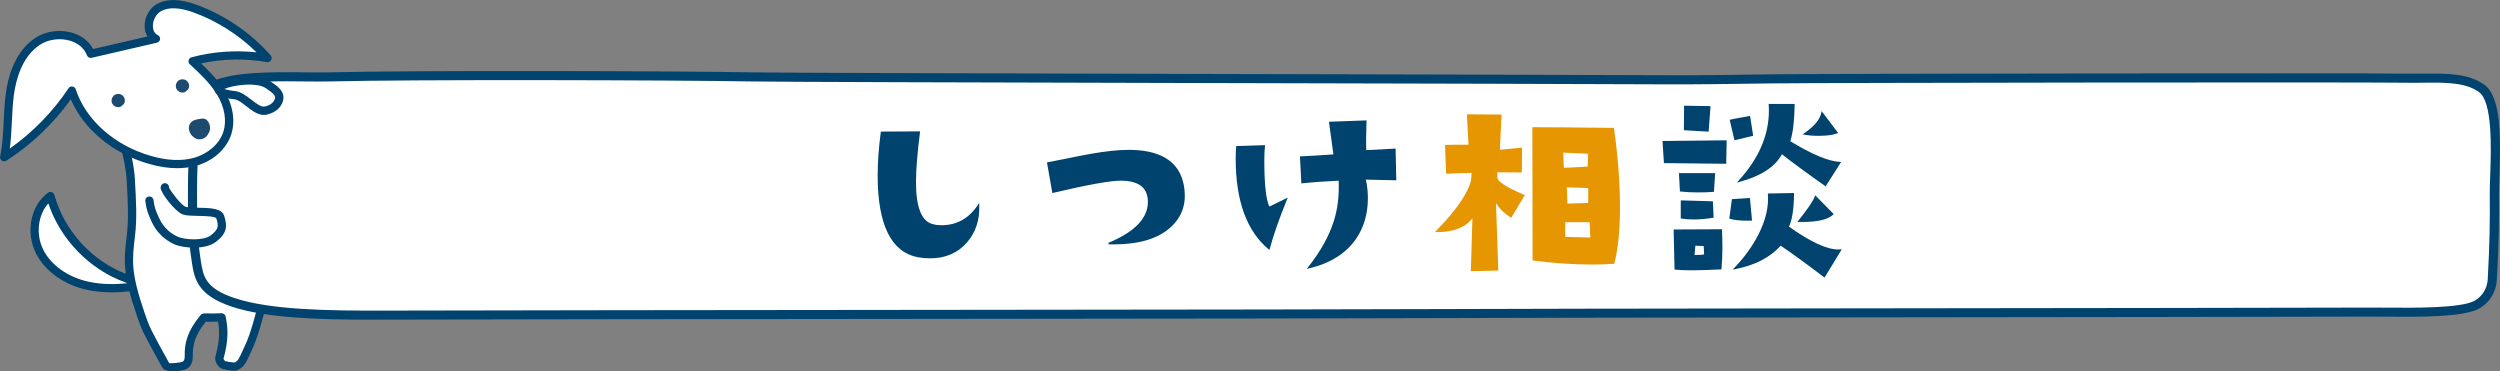 <?xml version="1.0" encoding="utf-8"?>
<!-- Generator: Adobe Illustrator 25.3.1, SVG Export Plug-In . SVG Version: 6.00 Build 0)  -->
<svg version="1.1" xmlns="http://www.w3.org/2000/svg" xmlns:xlink="http://www.w3.org/1999/xlink" x="0px" y="0px"
	 viewBox="0 0 330 49" style="enable-background:new 0 0 330 49;" xml:space="preserve">
<rect x="0" y="0" width="330" height="49" fill="#808080" stroke="none"/>
<style type="text/css">
	.st0{fill:#00436F;}
	.st1{fill:#FFFFFF;}
	.st2{fill:#1D4A6F;}
	.st3{fill:none;}
	.st4{fill:#FFEC00;}
	.st5{fill:#FFF100;}
	.st6{clip-path:url(#SVGID_2_);}
	.st7{clip-path:url(#SVGID_4_);}
	.st8{fill:#1C4A6F;}
	.st9{fill:#E59600;}
</style>
<g id="レイヤー_1">
	<g>
		<g>
			<path class="st1" d="M16.64,36.74C11.84,34.98,8,30.8,6.65,25.88c-2.18,1.61-2.64,4.91-1.42,7.33c1.21,2.42,3.76,3.97,6.41,4.53
				c2.65,0.57,5.41,0.27,8.07-0.22C19.46,37.92,18.99,37.61,16.64,36.74"/>
			<path class="st0" d="M14.77,38.59c-1.07,0-2.15-0.09-3.23-0.32c-3.06-0.65-5.6-2.46-6.79-4.82c-1.41-2.8-0.71-6.31,1.58-8.01
				c0.14-0.11,0.33-0.13,0.5-0.08c0.17,0.06,0.3,0.2,0.35,0.37c1.31,4.76,5,8.79,9.65,10.5l0,0c0.5,0.18,0.91,0.34,1.26,0.47
				c0.4,0.15,0.77,0.29,1.02,0.37c0.18-0.03,0.35-0.06,0.52-0.09c0.21-0.03,0.43,0.05,0.55,0.23c0.12,0.18,0.12,0.41,0.01,0.59
				c-0.26,0.41-0.59,0.49-1.11,0.37C17.72,38.41,16.26,38.59,14.77,38.59z M6.38,26.85c-1.37,1.51-1.69,4.08-0.67,6.11
				c1.04,2.07,3.3,3.66,6.04,4.24c1.7,0.36,3.44,0.35,5.08,0.19c-0.12-0.05-0.26-0.1-0.39-0.15l0,0
				C11.76,35.52,7.97,31.58,6.38,26.85z"/>
			<path class="st1" d="M35.09,31.46c0.9,4.11,0.76,4.48,0.23,6.09c-0.49,1.68-1.48,6.19-2.49,8.29c-0.61,1.25-0.85,2.31-1.84,2.55
				c-0.17,0.04-1.44-0.17-1.61-0.3c-0.2-0.15-0.46-0.64-0.4-0.88c0.71-2.56,0.54-3.98,0.27-5.33c-0.28,0.06-2.33,0.03-2.33,0.03
				c-1.71,2.07-2.02,3.54-1.99,5.12c0.02,0.75-0.31,1.05-0.53,1.17c-0.44,0.24-2.28,0.43-2.53-0.01c-2.6-4.71-2.6-4.71-3.28-6.71
				c-1.87-5.43-1.7-7.04-1.3-10.4c0.27-2.23,0.16-4.31-0.01-7.31c-0.27-4.7-2.54-7.39,1.04-5.38c5.11-0.44,1-1.35,6.13-1.18
				C23.97,19.24,26.48,18.08,35.09,31.46"/>
			<path class="st0" d="M22.87,49c-0.32,0-0.62-0.03-0.85-0.09c-0.3-0.09-0.51-0.24-0.63-0.45c-2.62-4.75-2.62-4.75-3.32-6.79
				c-1.93-5.6-1.73-7.29-1.33-10.64c0.25-2.13,0.16-4.13-0.02-7.22c-0.09-1.57-0.42-2.94-0.66-3.93c-0.31-1.31-0.5-2.1,0.05-2.52
				c0.49-0.37,1.2-0.12,2.3,0.49c2.12-0.2,2.37-0.46,2.52-0.62c0.45-0.47,0.87-0.64,3.5-0.55c0.16,0.01,0.31,0.08,0.41,0.21
				c0.1,0.13,0.14,0.29,0.1,0.45c-0.11,0.5-0.06,0.59,0.99,1.59c1.45,1.39,4.48,4.29,9.6,12.25c0.03,0.05,0.06,0.11,0.07,0.18
				c0.89,4.07,0.8,4.58,0.23,6.32c-0.13,0.45-0.29,1.05-0.46,1.74c-0.55,2.13-1.29,5.04-2.08,6.67c-0.12,0.24-0.22,0.48-0.32,0.7
				c-0.42,0.97-0.83,1.88-1.88,2.14c-0.3,0.07-1.75-0.15-2.07-0.4c-0.29-0.22-0.74-0.91-0.59-1.45c0.61-2.19,0.55-3.49,0.35-4.62
				c-0.47,0.01-1.12,0.01-1.63,0.01c-1.45,1.83-1.73,3.11-1.7,4.56c0.02,1.04-0.5,1.49-0.81,1.66C24.32,48.87,23.55,49,22.87,49z
				 M16.86,18.3c0.03,0.3,0.15,0.84,0.27,1.32c0.25,1.04,0.59,2.46,0.68,4.12c0.16,2.84,0.29,5.08,0.01,7.41
				c-0.39,3.29-0.57,4.79,1.27,10.16c0.67,1.95,0.67,1.95,3.24,6.62c0.19,0.06,1.49-0.04,1.79-0.2c0.18-0.1,0.26-0.33,0.26-0.69
				c-0.04-1.7,0.31-3.29,2.11-5.47c0.11-0.13,0.28-0.18,0.43-0.2c0.92,0.01,2.04,0.01,2.22-0.02c0.28-0.05,0.58,0.14,0.64,0.42
				c0.27,1.33,0.48,2.86-0.28,5.59c0.02,0.02,0.14,0.25,0.21,0.31c0.12,0.04,1.02,0.19,1.21,0.19c0.45-0.12,0.68-0.6,1.08-1.51
				c0.1-0.24,0.21-0.48,0.34-0.74c0.74-1.52,1.47-4.38,2-6.46c0.18-0.7,0.34-1.31,0.46-1.74c0.5-1.54,0.62-1.9-0.22-5.73
				c-5.02-7.79-7.96-10.61-9.38-11.97c-0.84-0.8-1.32-1.26-1.36-1.97c-1.85-0.03-1.99,0.11-2.11,0.23
				c-0.39,0.41-0.89,0.75-3.38,0.96c-0.11,0.01-0.22-0.01-0.31-0.07C17.39,18.5,17.04,18.36,16.86,18.3z"/>
			<path class="st1" d="M219.24,10.52c9.76,0.06,88.31-0.37,98.06-0.21c4.2,0.07,7.82-0.4,10.27,1.33c2.6,1.84,1.66,10.45,1.7,14.14
				c0.03,3.37-0.02,6.47-0.27,11.14c-0.07,1.18-0.71,2.57-2.09,3.31c-2.3,1.23-10.24,0.94-13.93,0.95
				c-42.89,0.13-219.49,0.26-262.37,0.4c-7.06,0.02-15-0.07-19.86-1.7c-4.18-1.41-4.47-3.28-4.79-5.22
				c-0.37-2.27-0.51-4.24-0.51-6.4c0-1.38-0.41-15.02,2.27-16.68c3.18-1.98,11.62-1.33,15.85-1.44
				C61.86,9.67,184.85,10.31,219.24,10.52"/>
			<path class="st0" d="M49.22,42.2c-7.03,0-14.1-0.2-18.68-1.74c-4.51-1.52-4.87-3.72-5.19-5.67c-0.36-2.21-0.52-4.22-0.52-6.53
				l-0.01-0.51c-0.14-10.07,0.7-15.52,2.56-16.67c2.64-1.64,8.34-1.58,12.91-1.53c1.21,0.01,2.33,0.02,3.24,0
				c10.66-0.28,46.3-0.18,55.62,0c7,0.13,105.7,0.29,120.08,0.38l0,0c4.37,0.03,9.34-0.04,14.6-0.12
				c6.29-0.09,78.08-0.18,83.47-0.09c0.83,0.01,1.65,0.01,2.43,0c3.25-0.03,6.05-0.06,8.18,1.45c2.35,1.67,2.16,7.4,2.01,12
				c-0.03,1-0.06,1.91-0.06,2.62c0.03,3.16,0,6.27-0.28,11.18c-0.07,1.25-0.74,2.91-2.41,3.8c-2.08,1.11-7.96,1.07-12.25,1.03
				c-0.73-0.01-1.4-0.01-1.96-0.01c-21.49,0.07-115.32,0.13-123.89,0.2c-8.53,0.07-117.09,0.13-138.48,0.2
				C50.14,42.2,49.68,42.2,49.22,42.2z M37.91,10.73c-3.76,0-7.97,0.17-9.89,1.37c-0.66,0.41-2.17,2.75-2,15.64l0.01,0.53
				c0,2.24,0.16,4.19,0.5,6.31c0.31,1.87,0.57,3.47,4.39,4.75c4.7,1.58,12.3,1.69,19.66,1.67c21.39-0.07,129.95-0.13,138.48-0.2
				c8.57-0.07,102.4-0.13,123.9-0.2c0.57,0,1.24,0,1.97,0.01c3.69,0.03,9.87,0.08,11.67-0.89c1.23-0.66,1.73-1.89,1.78-2.82
				c0.27-4.87,0.3-7.96,0.27-11.1c-0.01-0.73,0.02-1.65,0.06-2.67c0.12-3.62,0.32-9.69-1.5-10.99c-1.8-1.28-4.43-1.26-7.47-1.22
				c-0.79,0.01-1.62,0.02-2.46,0c-5.37-0.09-77.15,0-83.43,0.09c-5.26,0.07-10.24,0.15-14.62,0.12
				c-14.39-0.09-113.09-0.25-120.09-0.38c-9.63-0.18-44.93-0.28-55.57,0c-0.93,0.02-2.05,0.01-3.28,0
				C39.53,10.74,38.73,10.73,37.91,10.73z"/>
			<path class="st1" d="M9.49,11.95c-2.33,3.51-5.4,6.53-8.95,8.81c0.56-2.69,0.38-5.48,0.74-8.21c0.35-2.73,1.39-5.58,3.69-7.09
				c2.3-1.52,6.04-0.93,7,1.65c2.87-0.66,5.74-1.33,8.61-1.99c-1.51-0.75-1.09-3.28,0.38-4.1c1.47-0.82,3.32-0.42,4.91,0.17
				c3.62,1.35,6.89,3.6,9.45,6.49c-3.28-0.58-6.68-0.44-9.9,0.41c1.36,1.26,2.75,2.54,3.7,4.14c0.96,1.59,1.45,3.56,0.88,5.32
				c-0.6,1.9-2.36,3.29-4.29,3.82c-1.93,0.53-3.99,0.3-5.91-0.25C15.07,19.75,10.94,16.41,9.49,11.95"/>
			<path class="st0" d="M23.4,22.2c-1.17,0-2.42-0.19-3.74-0.57c-4.76-1.36-8.62-4.57-10.31-8.52c-2.28,3.2-5.21,5.98-8.51,8.1
				c-0.18,0.12-0.42,0.11-0.6-0.01c-0.18-0.12-0.27-0.34-0.22-0.56c0.32-1.53,0.4-3.14,0.47-4.69c0.05-1.14,0.11-2.32,0.26-3.47
				C1.06,10.04,1.99,6.77,4.67,5C6.09,4.07,8,3.83,9.68,4.37c1.19,0.39,2.1,1.12,2.61,2.1l7.18-1.66C19.23,4.44,19.1,4,19.09,3.5
				c-0.03-1.2,0.63-2.41,1.61-2.96c1.35-0.75,3.1-0.71,5.36,0.13c3.71,1.38,7.05,3.68,9.67,6.64c0.15,0.17,0.18,0.42,0.07,0.62
				c-0.11,0.2-0.34,0.31-0.57,0.27c-2.86-0.51-5.85-0.45-8.69,0.17c1.13,1.07,2.24,2.2,3.06,3.57c1.15,1.91,1.49,4.01,0.93,5.77
				c-0.62,1.96-2.41,3.56-4.66,4.18C25.09,22.09,24.27,22.2,23.4,22.2z M9.49,11.41c0.02,0,0.05,0,0.07,0.01
				c0.21,0.03,0.38,0.17,0.44,0.37c1.32,4.05,5.13,7.43,9.95,8.8c2.12,0.61,4.01,0.69,5.62,0.25c1.9-0.53,3.4-1.85,3.92-3.46
				c0.46-1.46,0.16-3.23-0.83-4.88c-0.92-1.53-2.29-2.8-3.6-4.02c-0.15-0.13-0.21-0.34-0.16-0.53c0.05-0.19,0.2-0.34,0.39-0.39
				C28.06,6.82,31,6.6,33.86,6.91c-2.32-2.29-5.12-4.08-8.18-5.22c-1.94-0.72-3.4-0.79-4.45-0.2c-0.63,0.35-1.07,1.19-1.05,1.99
				c0.01,0.32,0.1,0.89,0.65,1.16c0.21,0.1,0.33,0.32,0.3,0.55C21.1,5.4,20.93,5.59,20.7,5.64L12.1,7.63
				c-0.27,0.06-0.54-0.08-0.63-0.34c-0.33-0.88-1.09-1.55-2.13-1.89C8,4.97,6.4,5.17,5.27,5.91c-2.33,1.54-3.16,4.5-3.45,6.71
				c-0.14,1.12-0.2,2.27-0.25,3.39c-0.06,1.18-0.11,2.39-0.28,3.6c3.04-2.14,5.7-4.87,7.75-7.95C9.14,11.5,9.31,11.41,9.49,11.41z"
				/>
			<path class="st2" d="M26.58,18.37c-0.49,0.11-0.92-0.12-1.25-0.47c-0.33-0.34-0.51-1-0.32-1.44c0.14-0.32,0.45-0.62,1.12-0.72
				c0.51-0.08,0.86-0.21,1.22,0.16c0.36,0.37,0.49,1.06,0.27,1.52C27.39,17.89,27.18,18.23,26.58,18.37"/>
			<path class="st2" d="M15.72,14.14c-0.4,0.06-0.82-0.2-0.95-0.58c-0.13-0.38,0.04-0.84,0.38-1.04c0.35-0.21,0.83-0.14,1.1,0.15
				c0.21,0.22,0.29,0.55,0.2,0.85c-0.09,0.29-0.49,0.54-0.49,0.54S15.84,14.13,15.72,14.14"/>
			<path class="st2" d="M24.2,12.21c-0.4,0.06-0.82-0.2-0.95-0.58c-0.13-0.38,0.04-0.84,0.38-1.04c0.35-0.21,0.83-0.14,1.1,0.15
				c0.21,0.22,0.29,0.56,0.2,0.85c-0.09,0.29-0.49,0.54-0.49,0.54S24.32,12.21,24.2,12.21"/>
			<path class="st1" d="M19.72,26.48c0.16,1.17,0.34,1.56,0.81,2.59c0.57,1.26,1.56,2.16,2.68,2.68c0.98,0.45,3.71,0.71,4.95-0.24
				c1.25-0.96,1.29-1.65,0.9-2.85c-0.33-1-3.78-0.48-4.77-0.85c-0.91-0.34-2.78-2.96-2.53-3.07"/>
			<path class="st0" d="M25.6,32.69c-1.05,0-2.06-0.2-2.62-0.46c-1.32-0.61-2.37-1.65-2.95-2.94c-0.48-1.05-0.68-1.5-0.85-2.74
				c-0.04-0.3,0.17-0.57,0.47-0.61c0.3-0.04,0.57,0.17,0.61,0.46c0.15,1.08,0.3,1.41,0.74,2.38c0.64,1.41,1.68,2.11,2.44,2.46
				c0.87,0.4,3.37,0.6,4.39-0.18c1.06-0.81,1.04-1.26,0.72-2.25c-0.2-0.27-1.71-0.3-2.43-0.31c-0.84-0.02-1.56-0.03-2.01-0.2
				c-0.97-0.36-2.88-2.79-2.91-3.51c-0.01-0.22,0.14-0.47,0.34-0.56c0.27-0.13,0.59-0.01,0.72,0.26c0.04,0.09,0.06,0.18,0.05,0.27
				c0.25,0.54,1.61,2.32,2.18,2.53c0.28,0.1,1.01,0.12,1.66,0.13c1.6,0.03,3.12,0.06,3.44,1.06c0.44,1.36,0.4,2.31-1.09,3.45
				C27.76,32.48,26.66,32.69,25.6,32.69z"/>
			<path class="st1" d="M35.55,11.3c0.53,0.42,1.88,1.06,1.03,2.37c-0.33,0.5-0.88,0.77-1.47,0.92c-1.36,0.34-2.72-1.86-4.11-2.02
				C24.98,11.86,33.25,9.48,35.55,11.3"/>
			<path class="st0" d="M34.83,15.17c-0.84,0-1.61-0.6-2.3-1.14c-0.55-0.43-1.11-0.87-1.58-0.92c-1.72-0.2-2.48-0.53-2.62-1.15
				c-0.05-0.22-0.04-0.65,0.56-1.03c1.3-0.81,5.36-1.35,7.01-0.05l0,0c0.07,0.05,0.14,0.11,0.23,0.17c0.58,0.4,1.94,1.35,0.92,2.92
				c-0.36,0.56-0.96,0.94-1.79,1.15C35.11,15.16,34.97,15.17,34.83,15.17z M29.61,11.75c0.24,0.08,0.68,0.19,1.45,0.28
				c0.77,0.09,1.46,0.63,2.13,1.14c0.64,0.5,1.3,1.01,1.79,0.89c0.56-0.14,0.93-0.37,1.14-0.69c0.39-0.59,0.18-0.88-0.63-1.44
				c-0.11-0.07-0.2-0.14-0.28-0.21c0,0,0,0,0,0C33.98,10.75,30.64,11.25,29.61,11.75z"/>
		</g>
		<g>
			<g>
				<path class="st0" d="M122.78,34.1c-0.53,0-1.09-0.05-1.66-0.15c-3.5-0.69-5.27-4.32-5.27-10.79c0-1.72,0.14-3.63,0.41-5.7
					l0.01-0.09l5.18-0.03l-0.01,0.11c-0.35,2.76-0.53,4.97-0.53,6.58c0,3.35,0.75,5.22,2.24,5.56c0.36,0.1,0.74,0.14,1.12,0.14
					c2.02,0,3.64-0.9,4.81-2.68l0.17-0.26l0.01,0.31c0.08,1.93-0.47,3.59-1.64,4.93C126.4,33.41,124.77,34.1,122.78,34.1z"/>
				<path class="st0" d="M146.34,32.25l-0.04-0.19c3.63-1.5,5.38-3.42,5.21-5.7c-0.13-1.69-1.31-2.51-3.59-2.51
					c-1.37,0-4.37,0.54-8.91,1.61l-0.1,0.02l-0.71-4.04l0.1-0.02c3.51-0.7,5.31-1.06,5.66-1.11c1.98-0.35,3.67-0.53,5.03-0.53
					l0.21,0c4.43,0.06,6.84,1.86,7.16,5.36c0.2,1.98-0.44,3.63-1.91,4.92c-1.63,1.46-4.13,2.2-7.45,2.2
					C146.78,32.26,146.56,32.26,146.34,32.25z"/>
				<path class="st0" d="M172.68,35.25c1.62-2.05,2.76-4.09,3.38-6.06c0.51-1.6,0.73-3.39,0.64-5.34c-1.69,0.08-3.31,0.19-4.82,0.35
					l-0.1,0.01l-0.19-3.57l0.1,0c1.22-0.06,2.66-0.14,4.32-0.26l-0.59-4.31l4.96-0.18l0,0.11c-0.06,1.75-0.07,3.04-0.03,3.82
					l3.87-0.21l0.09,4.19l-4.02-0.09c0.18,0.77,0.27,1.59,0.27,2.45c0,2.04-0.52,3.84-1.54,5.33c-1.32,1.95-3.42,3.27-6.24,3.94
					l-0.28,0.07L172.68,35.25z M167.45,32.9c-2.88-2.39-4.34-6.41-4.34-11.94c0-0.51,0.02-1.04,0.06-1.59l0.01-0.09l3.81-0.12
					l-0.01,0.11c-0.06,0.5-0.09,1.14-0.09,1.89c0,3.18,0.23,5.24,0.67,6.11l2.43-1.19l-0.1,0.24c-1.05,2.58-1.82,4.78-2.28,6.52
					L167.57,33L167.45,32.9z"/>
				<path class="st9" d="M194.36,28.82c-0.93,1.21-2.52,1.82-4.72,1.82h-0.24l0.17-0.17c2.75-2.82,4.3-5.11,4.63-6.8l0.05-0.85
					c-1.17,0.02-2.27,0.06-3.26,0.11l-0.1,0.01l-0.15-3.81l0.1,0c0.59-0.02,1.59-0.03,3-0.03l-0.21-4.01l4.58,0.03l-0.23,4.65
					l2.93-0.29l-0.03,3.29l-3.25-0.03l0.03,0.8c0.1,0.34,0.79,1.02,3.51,2.17l0.11,0.04l-1.81,3l-0.09-0.06
					c-0.84-0.55-1.48-1.18-1.91-1.87l0.31,8.89l-3.63,0.09L194.36,28.82z M210.17,34.92c-2.55,0-5.17-0.18-7.78-0.53l-0.09-0.01
					l-0.03-17.59h0.1c2.07,0,5.6,0.03,10.58,0.09l0.09,0l0.01,0.08c0.53,3.72,0.79,7.23,0.79,10.44c0,2.96-0.25,5.43-0.74,7.35
					l-0.02,0.07l-0.07,0C212.13,34.89,211.17,34.92,210.17,34.92z M209.92,31.35l-0.08-2.02h-3.23v1.94L209.92,31.35z M206.82,24.73
					c0.01,0.28,0.03,0.99,0.08,2.14l2.74-0.08c0.02-0.83,0.02-1.49,0-1.97L206.82,24.73z M206.43,22.15
					c0.45-0.01,1.51-0.06,3.15-0.17l0.05-1.69l-3.28-0.14L206.43,22.15z"/>
				<path class="st0" d="M240.74,36.57c-2.4-1.83-4.32-3.22-5.69-4.14c-1.4,1.56-3.42,2.6-6.03,3.1l-0.31,0.06l0.22-0.23
					c1.35-1.41,2.43-2.91,3.21-4.46c0.94-1.87,1.35-3.63,1.22-5.25l-0.01-0.11l3.46-0.06l0,0.1c-0.02,2.03-0.25,3.49-0.67,4.33
					c2.8,2,4.99,3.02,6.5,3.02c0.09,0,0.19,0,0.28-0.01l0.2-0.02l-2.27,3.72L240.74,36.57z M223.28,35.68
					c-0.88,0-1.6-0.03-2.15-0.09l-0.09-0.01l-0.12-5.29l6.38-0.03l0,0.1c0.04,0.76,0.06,1.51,0.06,2.23c0,0.99-0.04,1.96-0.12,2.88
					l-0.01,0.09l-0.09,0C225.64,35.64,224.34,35.68,223.28,35.68z M223.68,33.66c0.6,0,1.02-0.03,1.26-0.07
					c0-0.2-0.02-0.57-0.05-1.11l-1.1-0.05L223.68,33.66z M237.25,29.29l0.13-0.16c1.2-1.49,1.93-2.56,2.18-3.2l0.06-0.14l2.43,2.47
					l-0.07,0.07c-0.67,0.65-2.03,0.97-4.15,0.97L237.25,29.29z M230.58,29.13c-0.92,0-1.67-0.08-2.23-0.25l-0.08-0.02l0.34-2.57
					l2.38-0.16l0.28,2.99C231.27,29.11,230.77,29.13,230.58,29.13z M223.57,28.97c-0.59,0-1.14-0.04-1.63-0.12l-0.08-0.01v-2.39
					l4.24,0.12l0.1,2.17l-0.09,0.01C225.19,28.9,224.34,28.97,223.57,28.97z M224.16,25.4c-0.86,0-1.65-0.04-2.33-0.12l-0.08-0.01
					l-0.13-2.42h4.78l-0.16,2.48l-0.09,0C225.45,25.38,224.78,25.4,224.16,25.4z M240.89,24.53c-2.58-1.82-4.49-3.23-5.68-4.17
					c-0.88,1.66-2.77,2.89-5.63,3.66l-0.33,0.09l0.23-0.25c2.88-3.13,4.22-6.5,3.99-10.03l-0.01-0.11h3.43l0,0.1
					c-0.02,2.06-0.21,3.68-0.57,4.82c2.83,1.73,5.03,2.65,6.54,2.73l0.17,0.01l-2.05,3.22L240.89,24.53z M219.64,21.53l-0.19-2.92
					l8.47-0.09l-0.06,3.1L219.64,21.53z M228.32,15.82l0.09-0.03c0.22-0.06,1.03-0.21,2.5-0.47l0.1-0.02l0.41,2.62l-2.47,0.6
					L228.32,15.82z M240.01,17.93c-0.67,0-1.29-0.05-1.83-0.15l-0.24-0.04l0.2-0.14c1.34-0.92,2.1-1.83,2.27-2.72l0.04-0.22
					l2.18,2.89l-0.12,0.05C241.98,17.82,241.16,17.93,240.01,17.93z M222.27,17.19l0.03-3.24l3.49,0.06l-0.25,3.37L222.27,17.19z"/>
			</g>
		</g>
	</g>
</g>
<g id="マウスオーバー">
</g>
</svg>
